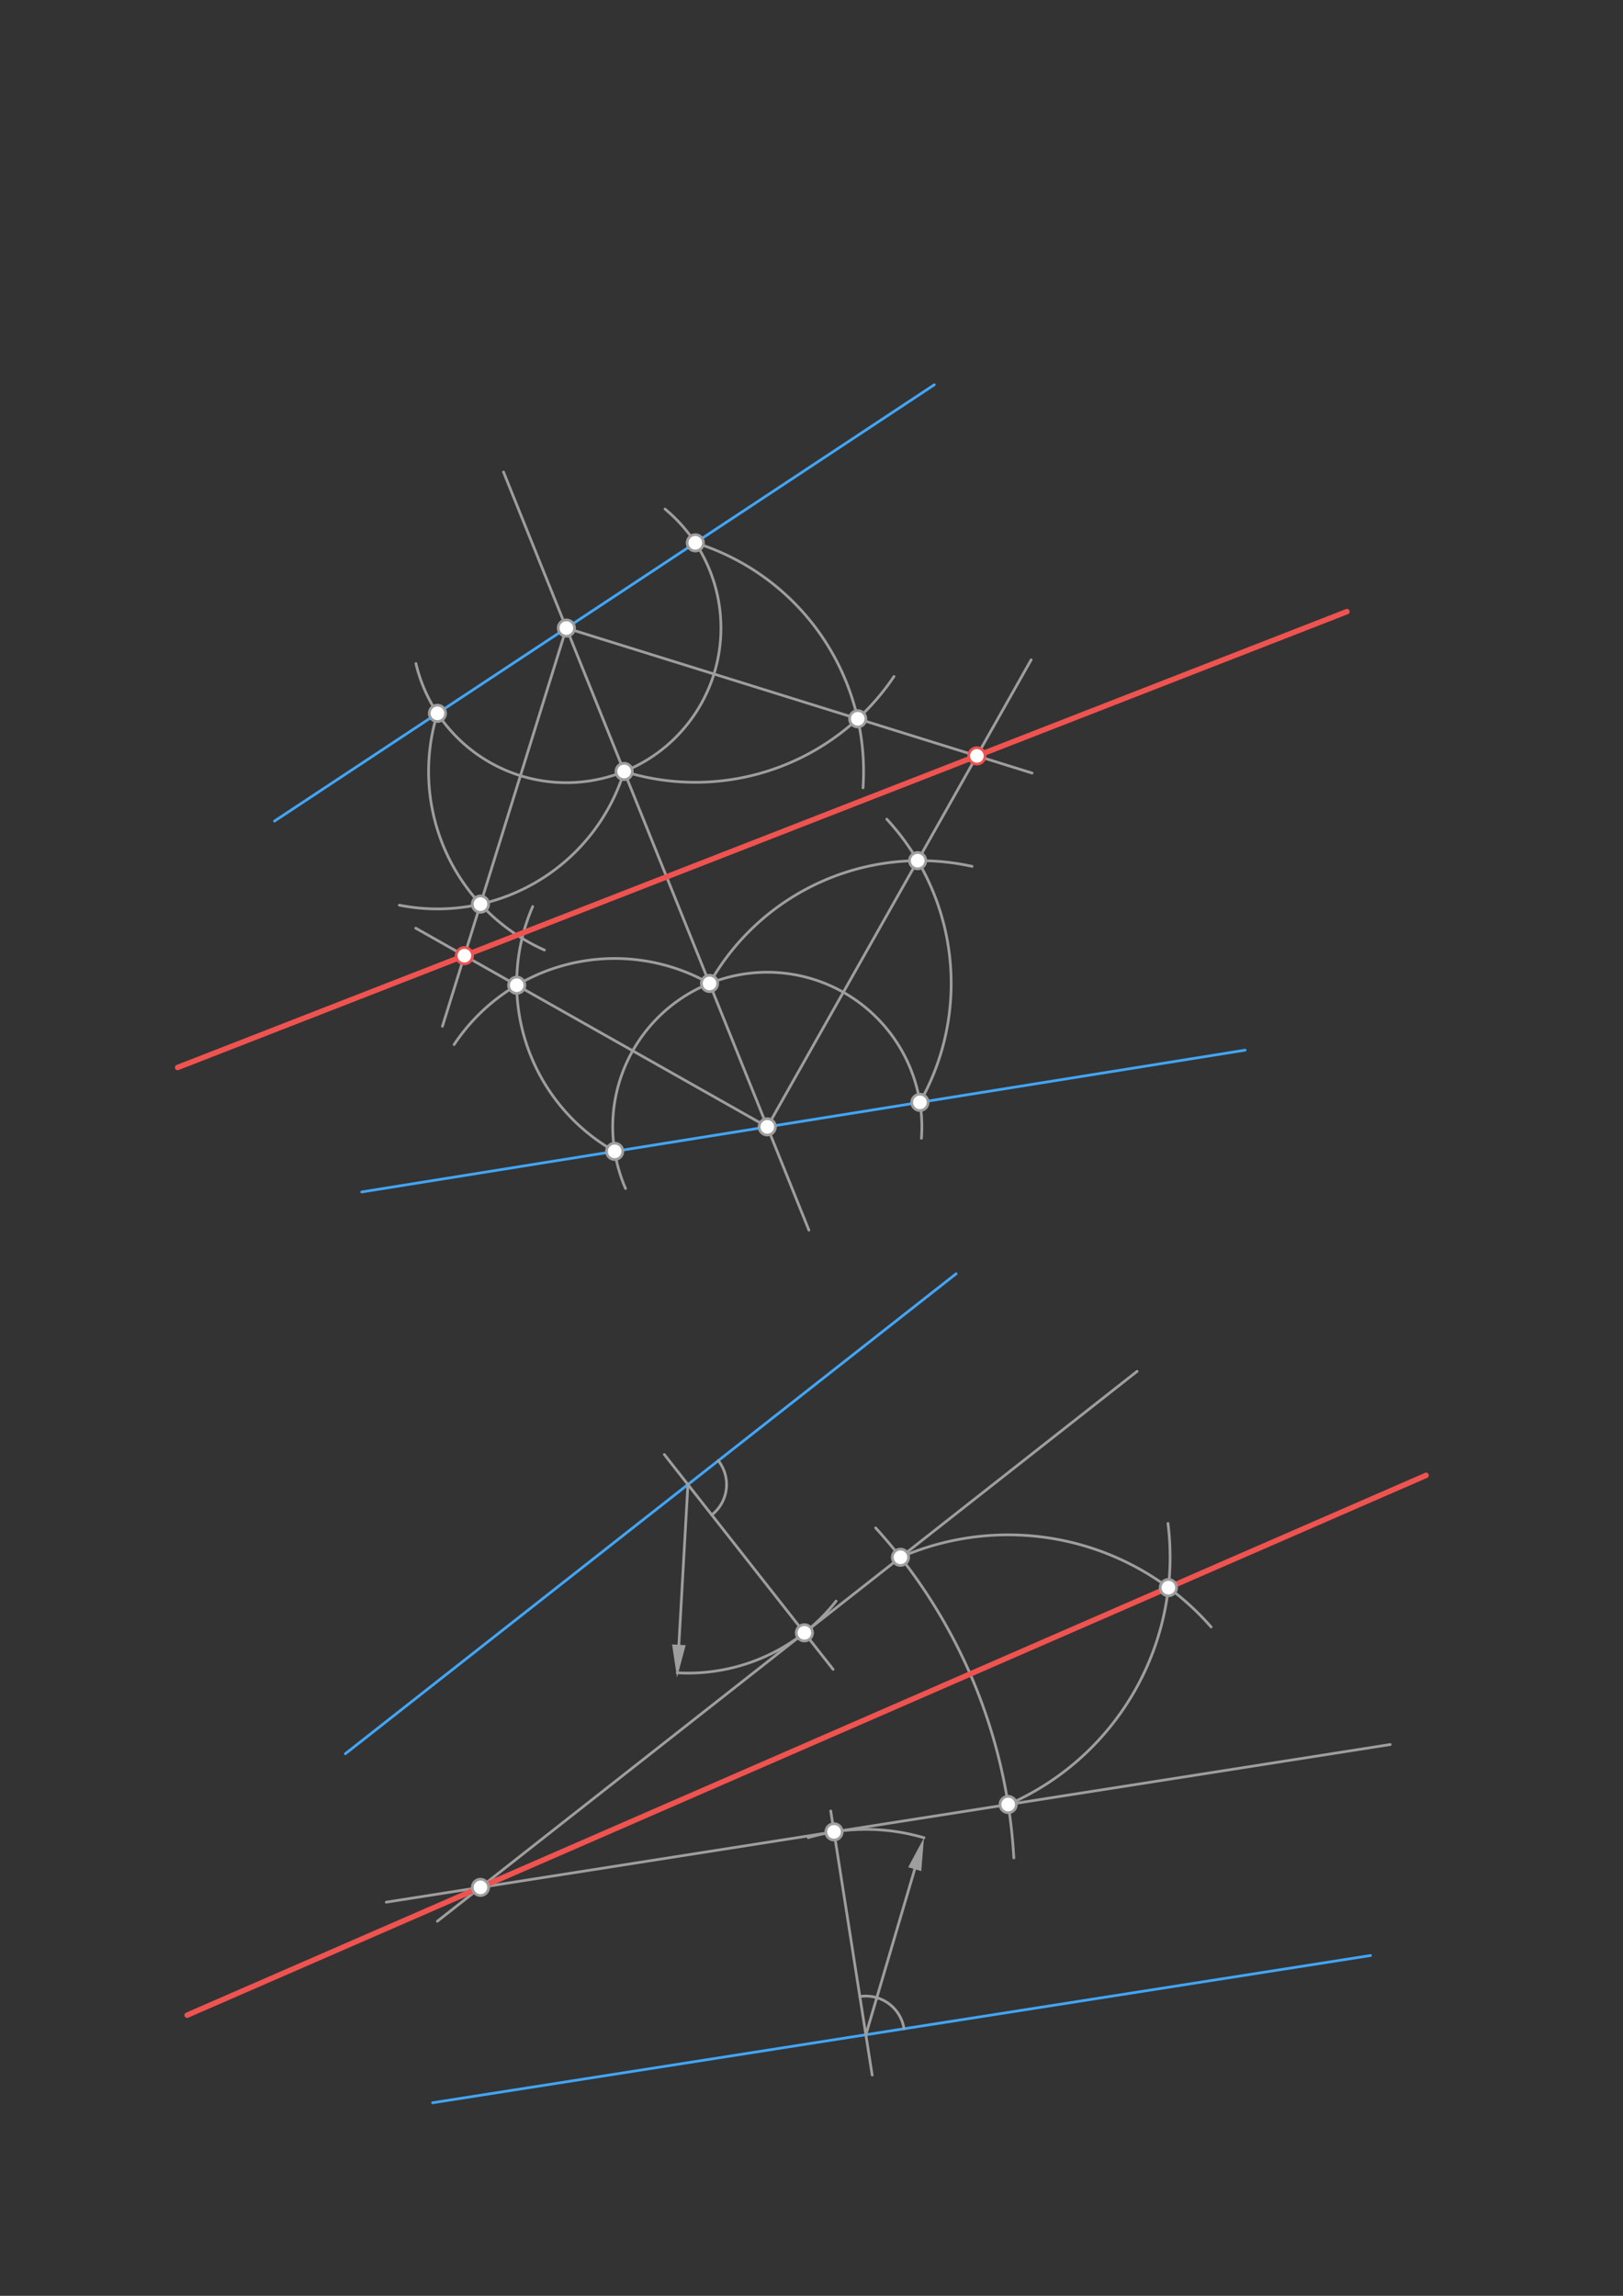 <svg xmlns="http://www.w3.org/2000/svg" class="svg--1it" height="100%" preserveAspectRatio="xMidYMid meet" viewBox="0 0 595.276 841.89" width="100%"><rect x="0" y="0" width="595.276" height="841.89" fill="#333333" stroke="none"/><defs><marker id="marker-arrow" markerHeight="16" markerUnits="userSpaceOnUse" markerWidth="24" orient="auto-start-reverse" refX="24" refY="4" viewBox="0 0 24 8"><path d="M 0 0 L 24 4 L 0 8 z" stroke="inherit"></path></marker></defs><g class="aux-layer--1FB"></g><g class="main-layer--3Vd"><g class="element--2qn"><line stroke="#42A5F5" stroke-dasharray="none" stroke-linecap="round" stroke-width="1" x1="342.679" x2="100.679" y1="141.098" y2="301.098"></line></g><g class="element--2qn"><line stroke="#42A5F5" stroke-dasharray="none" stroke-linecap="round" stroke-width="1" x1="132.679" x2="456.679" y1="437.098" y2="385.098"></line></g><g class="element--2qn"><line stroke="#42A5F5" stroke-dasharray="none" stroke-linecap="round" stroke-width="1" x1="158.679" x2="502.679" y1="771.098" y2="717.098"></line></g><g class="element--2qn"><line stroke="#42A5F5" stroke-dasharray="none" stroke-linecap="round" stroke-width="1" x1="126.679" x2="350.679" y1="643.098" y2="467.098"></line></g><g class="element--2qn"><line stroke="#9E9E9E" stroke-dasharray="none" stroke-linecap="round" stroke-width="1" x1="184.679" x2="296.679" y1="173.098" y2="451.098"></line></g><g class="element--2qn"><path d="M 152.554 243.334 A 56.693 56.693 0 1 0 243.917 186.675" fill="none" stroke="#9E9E9E" stroke-dasharray="none" stroke-linecap="round" stroke-width="1"></path></g><g class="element--2qn"><path d="M 229.426 435.821 A 56.693 56.693 0 1 1 337.959 417.414" fill="none" stroke="#9E9E9E" stroke-dasharray="none" stroke-linecap="round" stroke-width="1"></path></g><g class="element--2qn"><path d="M 160.441 261.586 A 71.719 71.719 0 0 0 199.675 348.39" fill="none" stroke="#9E9E9E" stroke-dasharray="none" stroke-linecap="round" stroke-width="1"></path></g><g class="element--2qn"><path d="M 228.918 282.905 A 71.719 71.719 0 0 1 146.472 331.931" fill="none" stroke="#9E9E9E" stroke-dasharray="none" stroke-linecap="round" stroke-width="1"></path></g><g class="element--2qn"><line stroke="#9E9E9E" stroke-dasharray="none" stroke-linecap="round" stroke-width="1" x1="207.732" x2="176.217" y1="230.319" y2="331.548"></line></g><g class="element--2qn"><line stroke="#9E9E9E" stroke-dasharray="none" stroke-linecap="round" stroke-width="1" x1="176.217" x2="162.27" y1="331.548" y2="376.348"></line></g><g class="element--2qn"><path d="M 260.236 360.64 A 70.719 70.719 0 0 0 166.559 383.047" fill="none" stroke="#9E9E9E" stroke-dasharray="none" stroke-linecap="round" stroke-width="1"></path></g><g class="element--2qn"><path d="M 225.445 422.21 A 70.719 70.719 0 0 1 195.379 332.447" fill="none" stroke="#9E9E9E" stroke-dasharray="none" stroke-linecap="round" stroke-width="1"></path></g><g class="element--2qn"><line stroke="#9E9E9E" stroke-dasharray="none" stroke-linecap="round" stroke-width="1" x1="281.421" x2="189.52" y1="413.226" y2="361.295"></line></g><g class="element--2qn"><line stroke="#9E9E9E" stroke-dasharray="none" stroke-linecap="round" stroke-width="1" x1="189.52" x2="152.483" y1="361.295" y2="340.367"></line></g><g class="element--2qn"><path d="M 228.918 282.905 A 87.822 87.822 0 0 0 327.888 248.078" fill="none" stroke="#9E9E9E" stroke-dasharray="none" stroke-linecap="round" stroke-width="1"></path></g><g class="element--2qn"><path d="M 255.024 199.052 A 87.822 87.822 0 0 1 316.536 288.891" fill="none" stroke="#9E9E9E" stroke-dasharray="none" stroke-linecap="round" stroke-width="1"></path></g><g class="element--2qn"><line stroke="#9E9E9E" stroke-dasharray="none" stroke-linecap="round" stroke-width="1" x1="207.732" x2="314.589" y1="230.319" y2="263.586"></line></g><g class="element--2qn"><line stroke="#9E9E9E" stroke-dasharray="none" stroke-linecap="round" stroke-width="1" x1="314.589" x2="378.554" y1="263.586" y2="283.5"></line></g><g class="element--2qn"><path d="M 260.236 360.64 A 88.629 88.629 0 0 1 356.537 317.704" fill="none" stroke="#9E9E9E" stroke-dasharray="none" stroke-linecap="round" stroke-width="1"></path></g><g class="element--2qn"><path d="M 337.398 404.242 A 88.629 88.629 0 0 0 325.243 300.397" fill="none" stroke="#9E9E9E" stroke-dasharray="none" stroke-linecap="round" stroke-width="1"></path></g><g class="element--2qn"><line stroke="#9E9E9E" stroke-dasharray="none" stroke-linecap="round" stroke-width="1" x1="281.421" x2="336.577" y1="413.226" y2="315.616"></line></g><g class="element--2qn"><line stroke="#9E9E9E" stroke-dasharray="none" stroke-linecap="round" stroke-width="1" x1="336.577" x2="378.2" y1="315.616" y2="241.957"></line></g><g class="element--2qn"><line stroke="#EF5350" stroke-dasharray="none" stroke-linecap="round" stroke-width="2" x1="170.332" x2="358.29" y1="350.452" y2="277.192"></line></g><g class="element--2qn"><line stroke="#EF5350" stroke-dasharray="none" stroke-linecap="round" stroke-width="2" x1="170.332" x2="65.154" y1="350.452" y2="391.447"></line></g><g class="element--2qn"><line stroke="#EF5350" stroke-dasharray="none" stroke-linecap="round" stroke-width="2" x1="358.29" x2="494.024" y1="277.192" y2="224.286"></line></g><g class="element--2qn"><line stroke="#9E9E9E" stroke-dasharray="none" stroke-linecap="round" stroke-width="1" x1="243.659" x2="305.564" y1="533.378" y2="612.167"></line></g><g class="element--2qn"><path d="M 263.454 535.632 A 14.173 14.173 0 0 1 261.066 555.533" fill="none" stroke="#9E9E9E" stroke-dasharray="none" stroke-linecap="round" stroke-width="1"></path></g><g class="element--2qn"><line stroke="#9E9E9E" stroke-dasharray="none" stroke-linecap="round" stroke-width="1" x1="319.897" x2="304.692" y1="760.948" y2="664.088"></line></g><g class="element--2qn"><path d="M 315.377 732.153 A 14.173 14.173 0 0 1 331.576 743.957" fill="none" stroke="#9E9E9E" stroke-dasharray="none" stroke-linecap="round" stroke-width="1"></path></g><g class="element--2qn"><line stroke="#9E9E9E" stroke-dasharray="none" stroke-linecap="round" stroke-width="1" x1="252.309" x2="248.992" y1="544.388" y2="603.161"></line><path d="M248.316,615.142 l12,2.5 l0,-5 z" fill="#9E9E9E" stroke="#9E9E9E" stroke-width="0" transform="rotate(273.231, 248.316, 615.142)"></path></g><g class="element--2qn"><path d="M 248.413 613.428 A 69.149 69.149 0 0 0 306.66 587.139" fill="none" stroke="#9E9E9E" stroke-dasharray="none" stroke-linecap="round" stroke-width="1"></path></g><g class="element--2qn"><line stroke="#9E9E9E" stroke-dasharray="none" stroke-linecap="round" stroke-width="1" x1="317.575" x2="335.499" y1="746.155" y2="685.436"></line><path d="M338.897,673.927 l12,2.5 l0,-5 z" fill="#9E9E9E" stroke="#9E9E9E" stroke-width="0" transform="rotate(106.447, 338.897, 673.927)"></path></g><g class="element--2qn"><path d="M 338.897 673.927 A 75.31 75.31 0 0 0 296.442 673.871" fill="none" stroke="#9E9E9E" stroke-dasharray="none" stroke-linecap="round" stroke-width="1"></path></g><g class="element--2qn"><line stroke="#9E9E9E" stroke-dasharray="none" stroke-linecap="round" stroke-width="1" x1="295.031" x2="160.418" y1="598.762" y2="704.529"></line></g><g class="element--2qn"><line stroke="#9E9E9E" stroke-dasharray="none" stroke-linecap="round" stroke-width="1" x1="295.031" x2="417.055" y1="598.762" y2="502.885"></line></g><g class="element--2qn"><line stroke="#9E9E9E" stroke-dasharray="none" stroke-linecap="round" stroke-width="1" x1="305.896" x2="141.667" y1="671.756" y2="697.536"></line></g><g class="element--2qn"><line stroke="#9E9E9E" stroke-dasharray="none" stroke-linecap="round" stroke-width="1" x1="305.896" x2="509.896" y1="671.756" y2="639.733"></line></g><g class="element--2qn"><path d="M 321.158 560.288 A 195.918 195.918 0 0 1 371.842 681.306" fill="none" stroke="#9E9E9E" stroke-dasharray="none" stroke-linecap="round" stroke-width="1"></path></g><g class="element--2qn"><path d="M 330.276 571.069 A 98.889 98.889 0 0 1 444.203 596.624" fill="none" stroke="#9E9E9E" stroke-dasharray="none" stroke-linecap="round" stroke-width="1"></path></g><g class="element--2qn"><path d="M 369.77 661.729 A 98.889 98.889 0 0 0 428.382 558.652" fill="none" stroke="#9E9E9E" stroke-dasharray="none" stroke-linecap="round" stroke-width="1"></path></g><g class="element--2qn"><line stroke="#EF5350" stroke-dasharray="none" stroke-linecap="round" stroke-width="2" x1="176.222" x2="428.537" y1="692.112" y2="582.197"></line></g><g class="element--2qn"><line stroke="#EF5350" stroke-dasharray="none" stroke-linecap="round" stroke-width="2" x1="428.537" x2="523.044" y1="582.197" y2="541.027"></line></g><g class="element--2qn"><line stroke="#EF5350" stroke-dasharray="none" stroke-linecap="round" stroke-width="2" x1="176.222" x2="68.637" y1="692.112" y2="738.979"></line></g><g class="element--2qn"><circle cx="207.732" cy="230.319" r="3" stroke="#9E9E9E" stroke-width="1" fill="#ffffff"></circle>}</g><g class="element--2qn"><circle cx="281.421" cy="413.226" r="3" stroke="#9E9E9E" stroke-width="1" fill="#ffffff"></circle>}</g><g class="element--2qn"><circle cx="160.441" cy="261.586" r="3" stroke="#9E9E9E" stroke-width="1" fill="#ffffff"></circle>}</g><g class="element--2qn"><circle cx="228.918" cy="282.905" r="3" stroke="#9E9E9E" stroke-width="1" fill="#ffffff"></circle>}</g><g class="element--2qn"><circle cx="255.024" cy="199.052" r="3" stroke="#9E9E9E" stroke-width="1" fill="#ffffff"></circle>}</g><g class="element--2qn"><circle cx="225.445" cy="422.21" r="3" stroke="#9E9E9E" stroke-width="1" fill="#ffffff"></circle>}</g><g class="element--2qn"><circle cx="260.236" cy="360.64" r="3" stroke="#9E9E9E" stroke-width="1" fill="#ffffff"></circle>}</g><g class="element--2qn"><circle cx="337.398" cy="404.242" r="3" stroke="#9E9E9E" stroke-width="1" fill="#ffffff"></circle>}</g><g class="element--2qn"><circle cx="176.217" cy="331.548" r="3" stroke="#9E9E9E" stroke-width="1" fill="#ffffff"></circle>}</g><g class="element--2qn"><circle cx="189.52" cy="361.295" r="3" stroke="#9E9E9E" stroke-width="1" fill="#ffffff"></circle>}</g><g class="element--2qn"><circle cx="170.332" cy="350.452" r="3" stroke="#EF5350" stroke-width="1" fill="#ffffff"></circle>}</g><g class="element--2qn"><circle cx="314.589" cy="263.586" r="3" stroke="#9E9E9E" stroke-width="1" fill="#ffffff"></circle>}</g><g class="element--2qn"><circle cx="336.577" cy="315.616" r="3" stroke="#9E9E9E" stroke-width="1" fill="#ffffff"></circle>}</g><g class="element--2qn"><circle cx="358.29" cy="277.192" r="3" stroke="#EF5350" stroke-width="1" fill="#ffffff"></circle>}</g><g class="element--2qn"><circle cx="295.031" cy="598.762" r="3" stroke="#9E9E9E" stroke-width="1" fill="#ffffff"></circle>}</g><g class="element--2qn"><circle cx="305.896" cy="671.756" r="3" stroke="#9E9E9E" stroke-width="1" fill="#ffffff"></circle>}</g><g class="element--2qn"><circle cx="176.222" cy="692.112" r="3" stroke="#9E9E9E" stroke-width="1" fill="#ffffff"></circle>}</g><g class="element--2qn"><circle cx="330.276" cy="571.069" r="3" stroke="#9E9E9E" stroke-width="1" fill="#ffffff"></circle>}</g><g class="element--2qn"><circle cx="369.77" cy="661.729" r="3" stroke="#9E9E9E" stroke-width="1" fill="#ffffff"></circle>}</g><g class="element--2qn"><circle cx="428.537" cy="582.197" r="3" stroke="#9E9E9E" stroke-width="1" fill="#ffffff"></circle>}</g></g><g class="snaps-layer--2PT"></g><g class="temp-layer--rAP"></g></svg>